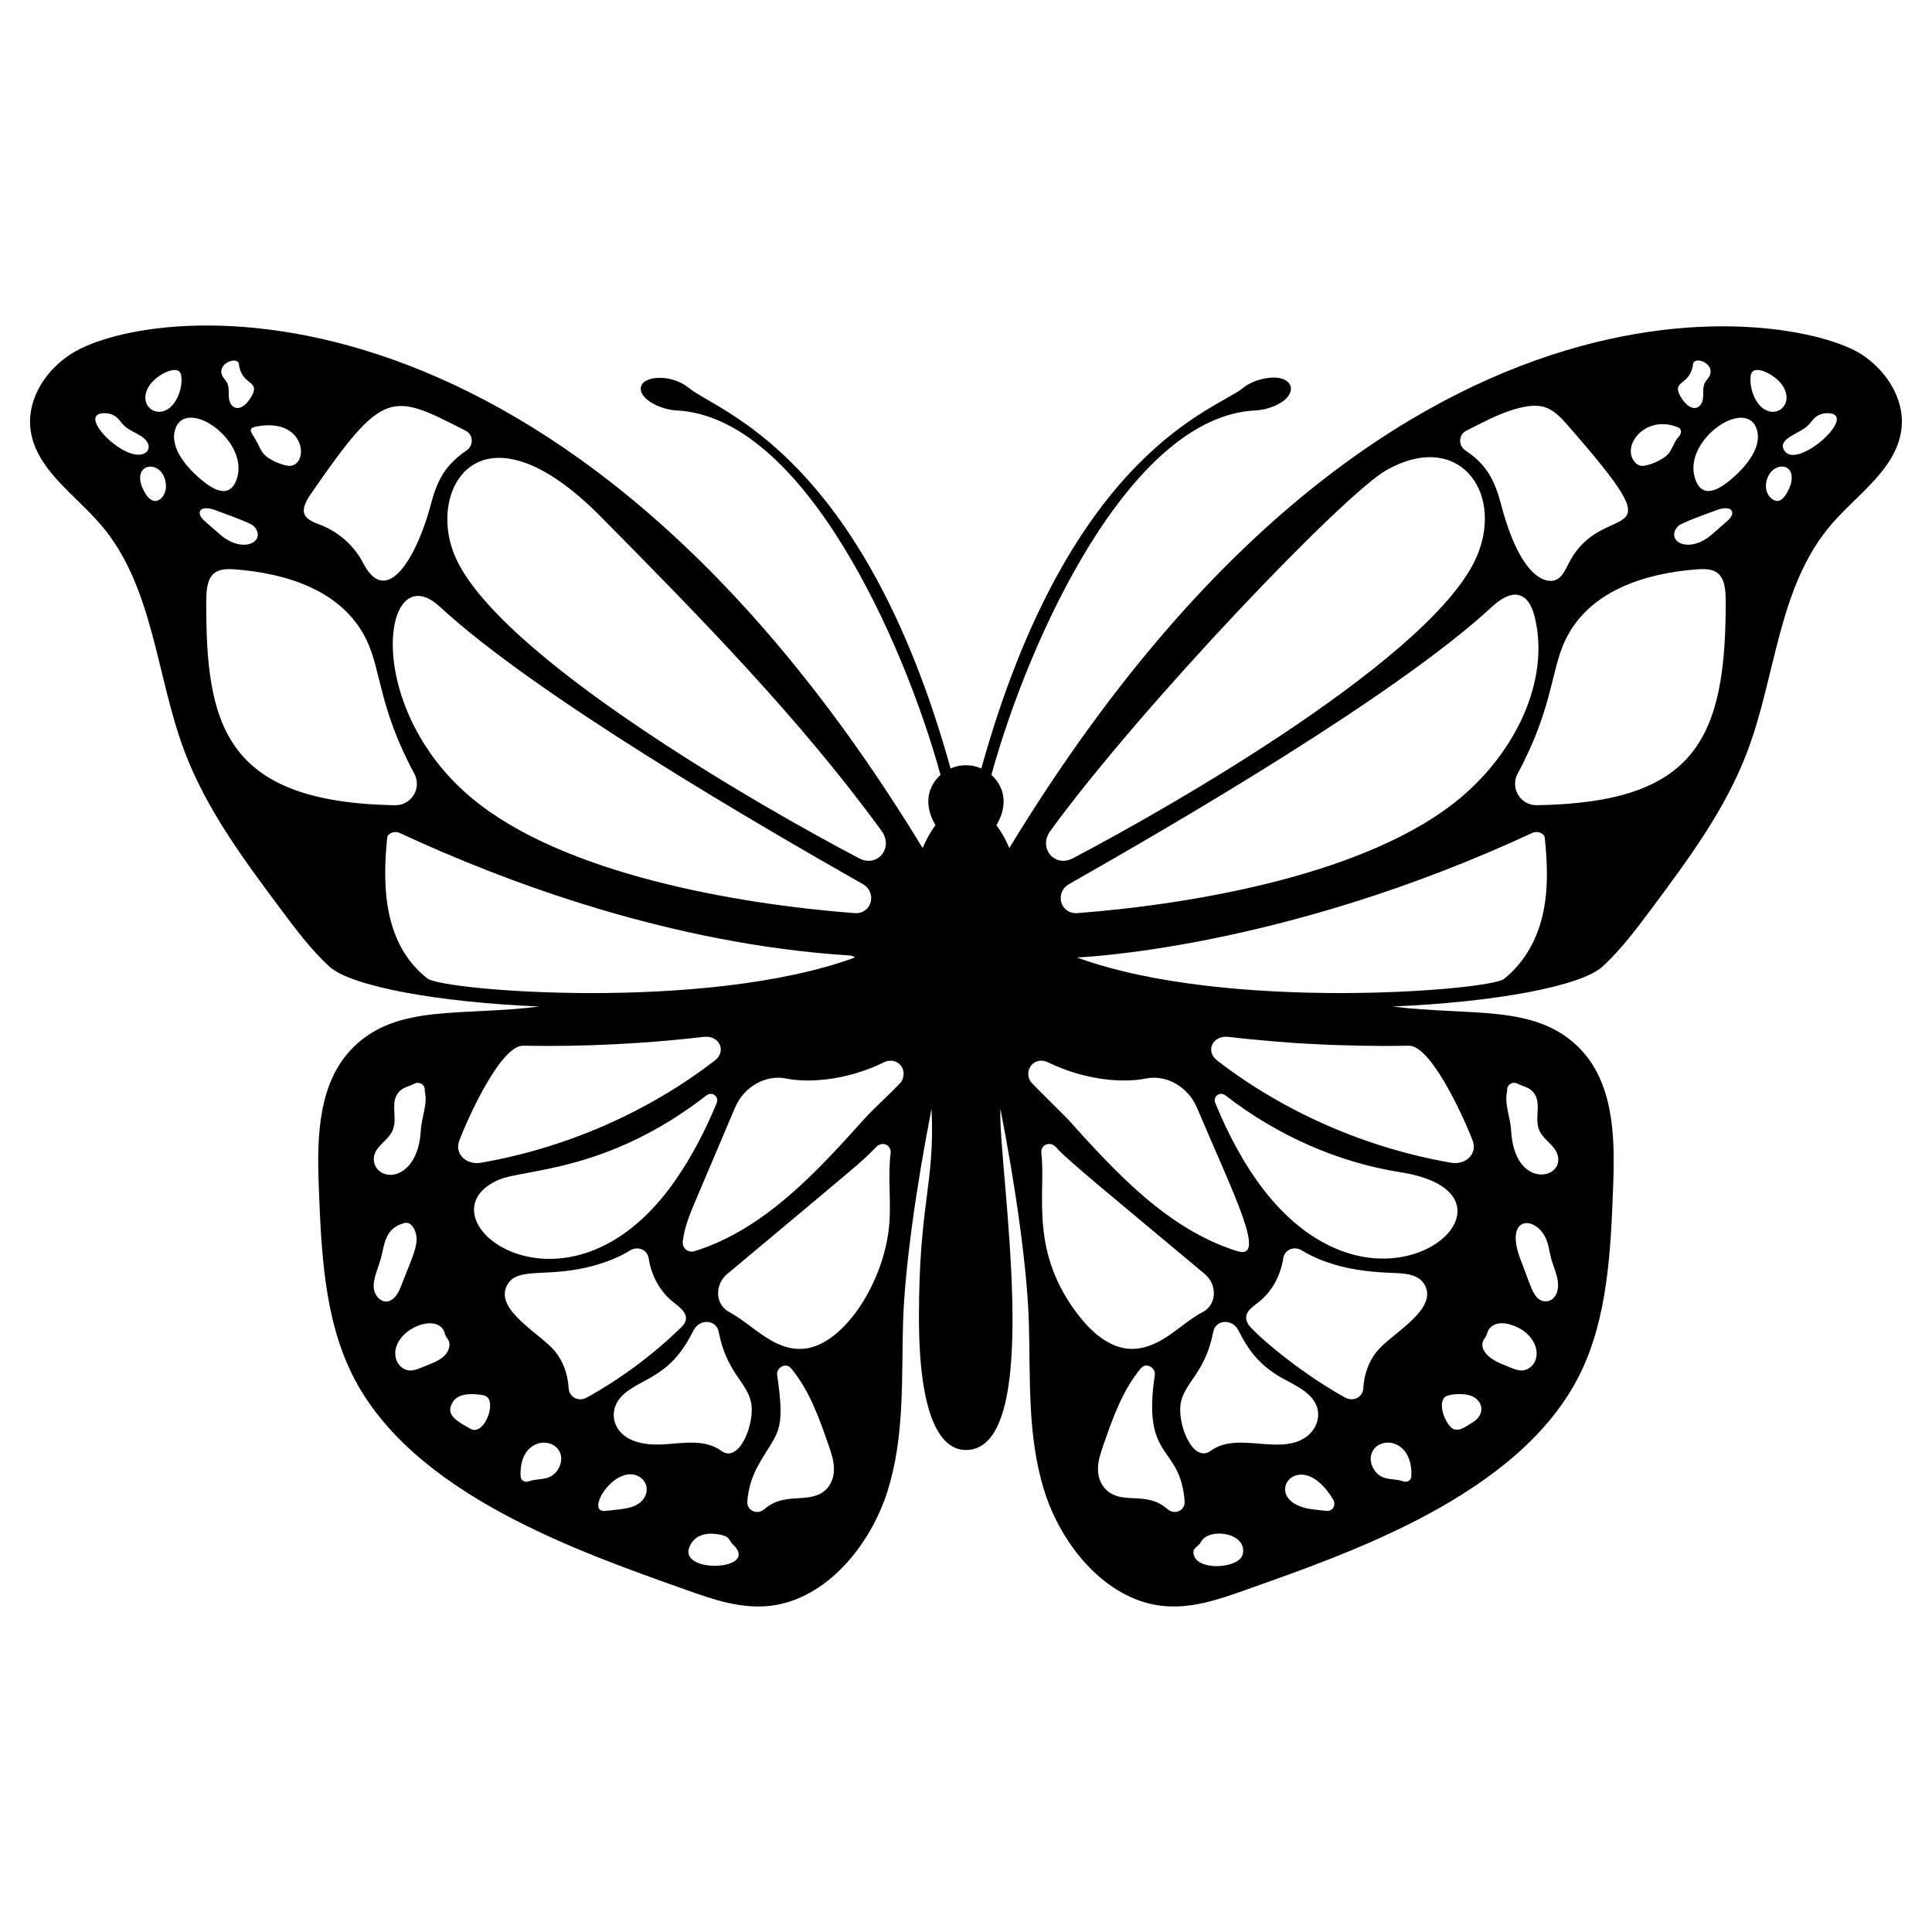 <?xml version="1.0" encoding="UTF-8"?>
<!-- Uploaded to: SVG Repo, www.svgrepo.com, Generator: SVG Repo Mixer Tools -->
<svg fill="#000000" width="800px" height="800px" version="1.1" viewBox="144 144 512 512" xmlns="http://www.w3.org/2000/svg">
 <path d="m637.07 237.75c-17.141-10.859-126.54-31.828-225.59 130.99-1.008-2.359-2.16-4.391-3.414-6.066 1.191-1.953 1.906-4.188 1.906-6.285 0-2.789-1.262-5.277-3.242-7.035 9.887-35.902 36.621-95.035 70.078-96.598 0.98-0.047 2.031-0.219 3.106-0.527 9.59-2.766 7.41-10.344-2.188-7.574-1.762 0.508-3.281 1.301-4.379 2.211-6.812 5.637-45.781 16.344-69.285 100.78-1.246-0.539-2.621-0.852-4.074-0.852-1.453 0-2.828 0.312-4.074 0.852-23.277-83.645-61.859-94.641-69.281-100.78-4.613-3.816-11.91-3.316-12.719-0.516-0.961 3.324 5.234 6.215 9.258 6.406 33.777 1.578 60.359 61.297 70.078 96.598-1.98 1.75-3.242 4.242-3.242 7.035 0 2.098 0.723 4.332 1.906 6.285-1.254 1.672-2.406 3.703-3.414 6.066-95.492-156.96-203.97-144.69-225.59-130.99-6.633 4.199-11.633 11.734-10.875 19.547 1.047 10.754 11.59 17.512 18.637 25.703 14.059 16.344 14.621 39.992 22.242 60.16 5.766 15.266 15.641 28.574 25.395 41.656 3.996 5.359 8.023 10.754 12.934 15.293 5.684 5.254 28.605 9.488 55.707 10.625-20.734 2.606-37.566-0.707-49.199 10.688-9.496 9.301-9.758 23.914-9.285 36.637 0.645 17.332 1.418 35.219 8.879 50.215 15.711 31.59 59.652 46.809 88.676 57.125 7.144 2.539 14.602 5.117 22.41 4.121 14.648-1.863 26.32-16.035 30.832-30.547 4.512-14.508 3.621-29.605 4.055-44.453 0.41-14.066 3.426-35.668 7.547-56.691 0.949 20.105-3.336 24.695-3.336 55.234 0 26.109 5.582 35.207 12.461 35.207 21.277 0 8.422-75.602 9.121-90.441 4.125 21.02 7.137 42.621 7.551 56.691 0.434 14.848-0.453 29.941 4.055 44.453 4.512 14.512 16.184 28.688 30.832 30.547 7.809 0.992 15.266-1.582 22.41-4.121 27.508-9.773 72.738-25.082 88.676-57.125 7.461-14.996 8.234-32.883 8.879-50.215 0.473-12.719 0.211-27.336-9.285-36.637-11.645-11.406-28.547-8.098-49.199-10.688 27.102-1.141 50.023-5.371 55.707-10.625 4.91-4.539 8.938-9.934 12.934-15.293 9.754-13.082 19.629-26.391 25.395-41.656 7.621-20.168 8.18-43.816 22.242-60.16 7.047-8.188 17.594-14.949 18.637-25.703 0.766-7.816-4.238-15.352-10.871-19.551zm-44.391 2.719c0.246-2.121 5.559-0.363 4.523 2.785-0.281 0.859-1.043 1.445-1.434 2.25-0.52 1.059-0.359 2.359-0.418 3.582-0.176 3.59-3.391 4.516-6-0.027-2.512-4.383 2.648-2.769 3.328-8.59zm-3.949 16.793c1 0.418 0.934 1.645 0.156 2.465-1.254 1.324-1.625 3.215-2.801 4.574-1.531 1.758-5.527 3.234-6.918 3.16-0.961-0.055-1.684-0.609-2.164-1.281-3.203-4.508 3.391-12.406 11.727-8.918zm-56.148 0.883c4.219-2.156 8.645-4.481 12.633-5.648 7.289-2.137 9.93-0.73 14.043 3.977 30.812 35.207 9.891 18.527 0.516 36.715-1.121 2.176-2.094 4.606-4.652 4.746-1.488 0.086-8.121-0.441-13.332-20.305-1.641-6.242-3.836-10.555-9.348-14.184-2.047-1.344-1.961-4.231 0.141-5.301zm-1.652 97.379c-24.129 20.109-70.195 28.055-101.35 30.457-4.602 0.352-6.234-5.438-2.18-7.738 28.047-15.93 86.602-49.949 111.99-73.441 5.859-5.422 9.773-3.602 11.309 2.629 4.215 17.113-5.34 36.066-19.773 48.094zm-108.57 8.66c24.016-32.988 77.781-89.246 89.082-95.609 18.895-10.633 30.91 5.426 24.184 22.273-10.578 26.496-81.277 66.973-107.31 80.605-4.887 2.559-9.242-2.758-5.957-7.269zm-119.12-83.238c26.172 26.5 52.551 53.266 74.379 83.242 3.285 4.512-1.07 9.828-5.957 7.266-25.781-13.504-96.742-54.148-107.31-80.605-7.207-18.055 7.547-41.645 38.887-9.902zm67.16 105.04c-31.184-2.402-77.219-10.352-101.35-30.457-29.469-24.559-23.566-64.688-8.469-50.723 25.387 23.484 83.941 57.512 111.99 73.441 4.059 2.301 2.422 8.09-2.176 7.738zm-144.08-111c19.445-28.23 21.34-26.914 41.082-16.844 2.106 1.074 2.188 3.961 0.141 5.305-1.711 1.125-3.258 2.535-4.445 3.859-2.609 2.922-3.938 6.637-4.902 10.32-3.566 13.586-11.641 27.855-17.98 15.555-2.402-4.664-6.644-8.375-11.727-10.254-3.879-1.426-5.539-3.043-2.168-7.941zm-5.504-7.527c-1.387 0.082-5.387-1.398-6.918-3.16-0.785-0.902-1.176-1.969-1.711-2.973-1.719-3.207-3.387-4.043 1.473-4.547 11.387-1.168 12.176 10.395 7.156 10.68zm-13.508-26.988c0.68 5.82 5.84 4.203 3.324 8.59-2.684 4.676-5.832 3.481-6 0.027-0.059-1.219 0.102-2.519-0.418-3.582-0.395-0.805-1.156-1.391-1.434-2.25-1.035-3.148 4.277-4.906 4.527-2.785zm-36.691 13.137c1.496-0.312 3.207 0.035 4.34 1.027 0.707 0.617 1.18 1.414 1.836 2.07 1.25 1.246 3.066 1.887 4.582 2.871 2.856 1.852 2.469 4.266 0.246 4.82-5.277 1.316-16.184-9.695-11.004-10.789zm12.055 21.402c-5.238-8.34 4.438-10.008 5.285-2.777 0.402 3.402-2.859 6.637-5.285 2.777zm1.012-28.973c1.949-2.84 7.816-5.828 8.328-2.566 0.355 2.277-0.301 4.797-1.488 6.769-3.633 6.055-10.824 1.598-6.84-4.203zm6.731 11.801c2.852-9.152 20.656 3.484 16.035 13.855-1.691 3.789-5.039 2.644-8.266 0.117-4.266-3.336-9.348-8.918-7.769-13.973zm10.566 21.34c1.316 0.496 9.422 3.324 10.297 4.269 3.586 3.875-2.734 7.648-9.004 2.164-1.344-1.18-2.695-2.356-4.039-3.535-2.606-2.277-1.184-4.367 2.746-2.898zm-2.32 23.664c0.035-6.953 2.43-8.34 7.508-7.961 14.082 1.055 28.551 5.75 34.84 18.457 4.039 8.156 3.262 17.992 12.781 35.68 2.059 3.82-0.746 8.449-5.09 8.375-45.582-0.758-50.207-21.766-50.039-54.551zm58.613 100.48c-11.266-8.855-12.102-23.594-10.66-37.371 0.109-1.031 1.84-1.898 3.309-1.203 28.262 13.133 71.879 29.426 119.2 32.465 0.629 0.043 1.129 0.223 1.469 0.527-39.438 14.461-108.96 8.844-113.31 5.582zm8.414 43.047c1.996-5.391 10.891-25.355 16.949-25.242 15.328 0.297 32.145-0.488 47.883-2.348 4.012-0.473 6.199 3.734 2.871 6.297-17.648 13.629-39.414 23.156-61.906 27.055-3.988 0.691-7.055-2.383-5.797-5.762zm-22.461 3.625c0.77-2.5 3.648-3.898 4.762-6.289 1.637-3.508-1.051-7.984 2.152-10.742 1.07-0.922 2.352-1.086 3.551-1.727 1.527-0.82 3.062 0.348 2.863 1.828 0.848 3.617-0.836 6.801-1.047 10.605-0.566 10.348-7.258 13.473-10.883 10.742-1.273-0.961-1.902-2.766-1.398-4.418zm1.027 37.965c-2.68-2.762-0.289-6.863 0.664-10.43 1.039-3.875 1.035-7.996 6.246-9.414 1.945-0.527 3.254 2.223 3.242 4.262-0.016 2.707-1.492 5.695-4.231 12.723-1.652 4.246-4.266 4.566-5.922 2.859zm16.68 16.031c-1.277 0.922-3.606 1.77-5.176 2.406-0.949 0.387-1.93 0.777-2.922 0.793-1.949 0.035-3.602-1.512-3.981-3.414-1.43-7.172 11.332-12.543 13.027-6.41 0.133 0.48 0.324 0.941 0.641 1.309 1.047 1.234 0.809 3.59-1.59 5.316zm7.746 18.66c-3.106-1.805-6.777-3.481-4.82-6.883 1.398-2.43 4.367-2.449 7.078-2.199 1.926 0.18 2.992 0.691 2.938 3.102-0.07 3.066-2.606 7.488-5.195 5.981zm7.32-65.926c6.684-3 28.777-1.891 55.18-22.402 1.531-1.191 3.469 0.25 2.731 2.035-2.926 7.09-6.488 14.008-10.863 20.328-28.844 41.648-69.207 9.977-47.047 0.039zm13.633 78.699c-1.211 0.539-2.527 0.566-3.809 0.742-0.566 0.082-1.156 0.203-1.707 0.406-1.055 0.387-2.106-0.27-2.156-1.367-0.445-10.223 8.945-10.781 10.559-5.945 0.75 2.242-0.617 5.156-2.887 6.164zm5.055-23.547c-0.184-3.566-1.398-6.992-3.527-9.668-3.672-4.617-16.047-10.922-12.879-17.426 2.676-5.488 11.02-1.785 23.809-5.582 3.09-0.914 6.121-2.106 8.844-3.797 2.102-1.305 4.629-0.227 4.984 2.113 0.727 4.711 3.137 9.023 6.805 11.797 2.625 1.98 4.383 3.934 1.859 6.391-7.519 7.324-15.988 13.625-25.059 18.66-2.184 1.215-4.711-0.074-4.836-2.488zm17.277 31.289c-1.84 0.762-5.438 1.008-7.523 1.238-5.707 0.629 2.637-12.781 8.98-9.047 2.945 1.734 2.672 6.098-1.457 7.809zm15.258 9.797c1.672-2.59 4.902-2.902 7.981-2.18 2.379 0.559 1.812 1.363 3.09 2.578 7.516 7.16-16.43 7.902-11.07-0.398zm7.926-24.473c-4.328-3.168-10.148-2.035-15.168-1.723-12.066 0.754-14.309-6.008-13.008-9.883 1.293-3.859 5.652-5.656 9.203-7.66 5.922-3.34 8.75-7.039 11.652-12.703 1.602-3.129 6.004-2.848 6.633 0.426 2.039 10.617 7.234 13.113 8.523 18.441 1.309 5.422-2.977 16.656-7.836 13.102zm27.996 10c-4.207 4.496-10.957 0.527-16.539 5.43-1.953 1.715-4.754 0.406-4.559-2.106 0.25-3.184 1.188-6.371 2.766-9.258 5.07-9.242 7.5-8.215 5.144-24.102-0.305-2.055 2.32-3.438 3.617-1.91 4.836 5.695 7.594 13.375 10.102 20.723 0.621 1.812 1.242 3.66 1.324 5.625 0.086 1.961-0.449 4.098-1.855 5.598zm16.527-70.137c-1.188 15.062-11.828 31.832-22.359 33.047-8.055 0.93-13.832-6.359-19.996-9.656-3.938-2.109-3.918-7.344-0.57-10.145 36.488-30.547 35.148-29.254 39.262-33.441 1.652-1.949 4.273-0.77 4.008 1.43-0.18 1.477-0.266 2.965-0.301 4.43-0.109 4.785 0.332 9.531-0.043 14.336zm3.211-37.703c-3.059 3.391-6.789 6.512-9.848 9.902-11.891 13.184-26.145 29.172-44.926 35.012-1.754 0.547-3.379-0.781-3.168-2.609 0.43-3.723 1.973-7.453 3.492-11.027 3.461-8.152 6.926-16.305 10.387-24.457 2.309-5.438 8.082-8.77 13.512-7.648 5.492 1.133 15.648 0.723 25.957-4.309 3.242-1.582 6.535 1.566 4.594 5.137zm34.145-0.129c-1.793-3.297 1.328-6.637 4.668-5.008 9.941 4.852 20.105 5.516 25.957 4.309 5.43-1.121 11.199 2.211 13.512 7.648 10.09 23.766 18.672 40.566 10.711 38.094-18.602-5.781-32.68-21.426-44.926-35.012-0.602-0.66-9.633-9.496-9.922-10.031zm13.238 62.605c-13.797-17.234-9.02-32.965-10.297-43.543-0.273-2.254 2.422-3.297 3.938-1.512 2.703 3.191 14.41 12.66 39.332 33.523 3.465 2.898 3.199 8.156-0.469 10.09-3.348 1.762-6.207 4.383-9.363 6.473-3.141 2.074-6.82 3.688-10.734 3.238-4.902-0.562-9.188-4.246-12.406-8.27zm23.113 50.793c-5.809-5.102-12.133-0.727-16.539-5.43-1.402-1.5-1.941-3.637-1.859-5.602 0.082-1.965 0.707-3.809 1.324-5.625 2.512-7.348 5.266-15.023 10.102-20.723 1.297-1.527 3.922-0.145 3.617 1.91-3.418 23.02 6.691 18.055 7.91 33.359 0.199 2.516-2.602 3.82-4.555 2.109zm6.953 12.008c-0.395-1.871 1.117-1.785 1.914-3.273 2.144-4.004 12.32-2.465 11.109 3.18-0.832 3.875-12.062 4.648-13.023 0.094zm4.504-27.438c-4.793 3.508-9.16-7.621-7.836-13.102 1.285-5.336 6.484-7.82 8.523-18.441 0.629-3.273 5.031-3.555 6.633-0.426 2.902 5.668 5.731 9.363 11.652 12.703 3.555 2.004 7.906 3.801 9.203 7.66 1.098 3.266-0.73 6.719-3.484 8.336-7.273 4.262-17.703-1.836-24.691 3.269zm30.699 15.914c-1.113-0.125-2.223-0.246-3.332-0.363-15.445-1.699-4.211-18.168 5.09-2.648 0.875 1.465-0.129 3.191-1.758 3.012zm20.324-7.828c-0.551-0.203-1.141-0.324-1.707-0.406-1.277-0.18-2.598-0.207-3.805-0.742-2.269-1.008-3.637-3.922-2.887-6.16 1.645-4.934 11-4.164 10.559 5.945-0.051 1.09-1.105 1.75-2.16 1.363zm-7.039-34.367c-2.129 2.68-3.344 6.106-3.527 9.668-0.125 2.414-2.652 3.699-4.836 2.488-12.918-7.168-24.465-17.469-25.629-19.363-1.684-2.723 0.652-4.348 2.43-5.691 3.672-2.769 6.082-7.086 6.805-11.797 0.359-2.336 2.883-3.418 4.984-2.113 2.727 1.695 5.758 2.883 8.844 3.797 5.172 1.535 10.508 1.965 15.781 2.172 3.195 0.125 6.59 0.457 8.027 3.41 3.172 6.508-9.207 12.812-12.879 17.43zm-9.398-26.75c-16.262-6.172-26.688-22.961-33.348-39.102-0.738-1.781 1.207-3.223 2.731-2.035 13.668 10.621 29.832 17.742 46.316 20.332 30.684 4.809 9.148 30.242-15.699 20.805zm53.398 13.316c-2.531-0.695-3.215-4.195-5.824-10.895-4.312-11.066 3.031-11.965 6.301-6.41 1.086 1.844 1.23 4.016 1.77 6.051 0.438 1.637 1.148 3.211 1.551 4.852 1.16 4.691-1.41 7.059-3.797 6.402zm-9.398-55.715c-0.199-1.477 1.34-2.652 2.863-1.828 1.203 0.648 2.477 0.801 3.551 1.727 3.199 2.758 0.516 7.238 2.152 10.742 1.117 2.391 3.992 3.789 4.762 6.289 2.051 6.66-11.426 9.359-12.285-6.324-0.203-3.801-1.891-6.988-1.043-10.605zm-5.965 65.617c0.312-0.371 0.508-0.828 0.641-1.309 0.547-1.98 2.641-3.383 6.16-2.336 5.215 1.555 7.492 5.613 6.863 8.742-0.379 1.902-2.031 3.449-3.981 3.414-0.992-0.016-1.969-0.406-2.922-0.793-0.668-0.27-1.336-0.543-2.004-0.812-5.742-2.328-6.031-5.406-4.758-6.906zm-3.109 22.215c-2.215 1.387-4.312 3.043-6 1.188-1.812-1.996-3.215-6.394-1.387-7.891 0.871-0.715 5.035-1.199 7.281-0.109 2.918 1.406 3.277 4.828 0.105 6.812zm-17-99.762c6.039-0.117 14.98 19.922 16.949 25.242 1.254 3.379-1.809 6.453-5.793 5.762-22.488-3.898-44.258-13.426-61.906-27.055-3.328-2.566-1.141-6.769 2.871-6.297 8.281 0.98 18.625 1.762 21.477 1.848 8.68 0.484 17.789 0.664 26.402 0.5zm36.129-38.211c-1.113 8.059-4.551 15.484-10.992 20.57-4.121 2.977-73.488 8.77-113.09-5.75 0 0 53.754-1.898 120.66-32.992 1.469-0.695 3.199 0.172 3.312 1.207 0.496 4.695 0.953 10.875 0.109 16.965zm-2.195-25.527c-4.34 0.074-7.144-4.555-5.09-8.375 9.516-17.684 8.742-27.523 12.781-35.68 6.289-12.707 20.766-17.406 34.84-18.457 5.062-0.379 7.473 0.984 7.512 7.961 0.188 37.375-8.25 53.852-50.043 54.551zm50.465-75.32c-1.344 1.18-2.695 2.356-4.039 3.535-6.269 5.488-12.59 1.715-9.004-2.164 0.875-0.945 8.984-3.777 10.297-4.269 3.859-1.445 5.394 0.582 2.746 2.898zm0.055-10.27c-3.231 2.523-6.582 3.676-8.266-0.117-4.652-10.438 13.211-22.902 16.035-13.855 1.57 5.051-3.484 10.621-7.769 13.973zm6.172-28.332c0.512-3.262 6.379-0.277 8.328 2.566 3.184 4.637-0.832 8.684-4.648 6.481-2.629-1.527-4.168-5.93-3.68-9.047zm7.508 33.223c-1.555 0.461-3.801-1.559-3.461-4.469 0.668-5.691 7.551-6.238 6.734-0.742-0.234 1.609-1.707 4.75-3.273 5.211zm1.352-13.332c-1.902-3.144 4.023-4.336 6.352-6.652 0.66-0.656 1.133-1.453 1.836-2.07 1.137-0.992 2.844-1.34 4.34-1.027 6.125 1.285-9.332 15.027-12.527 9.75z"/>
</svg>
